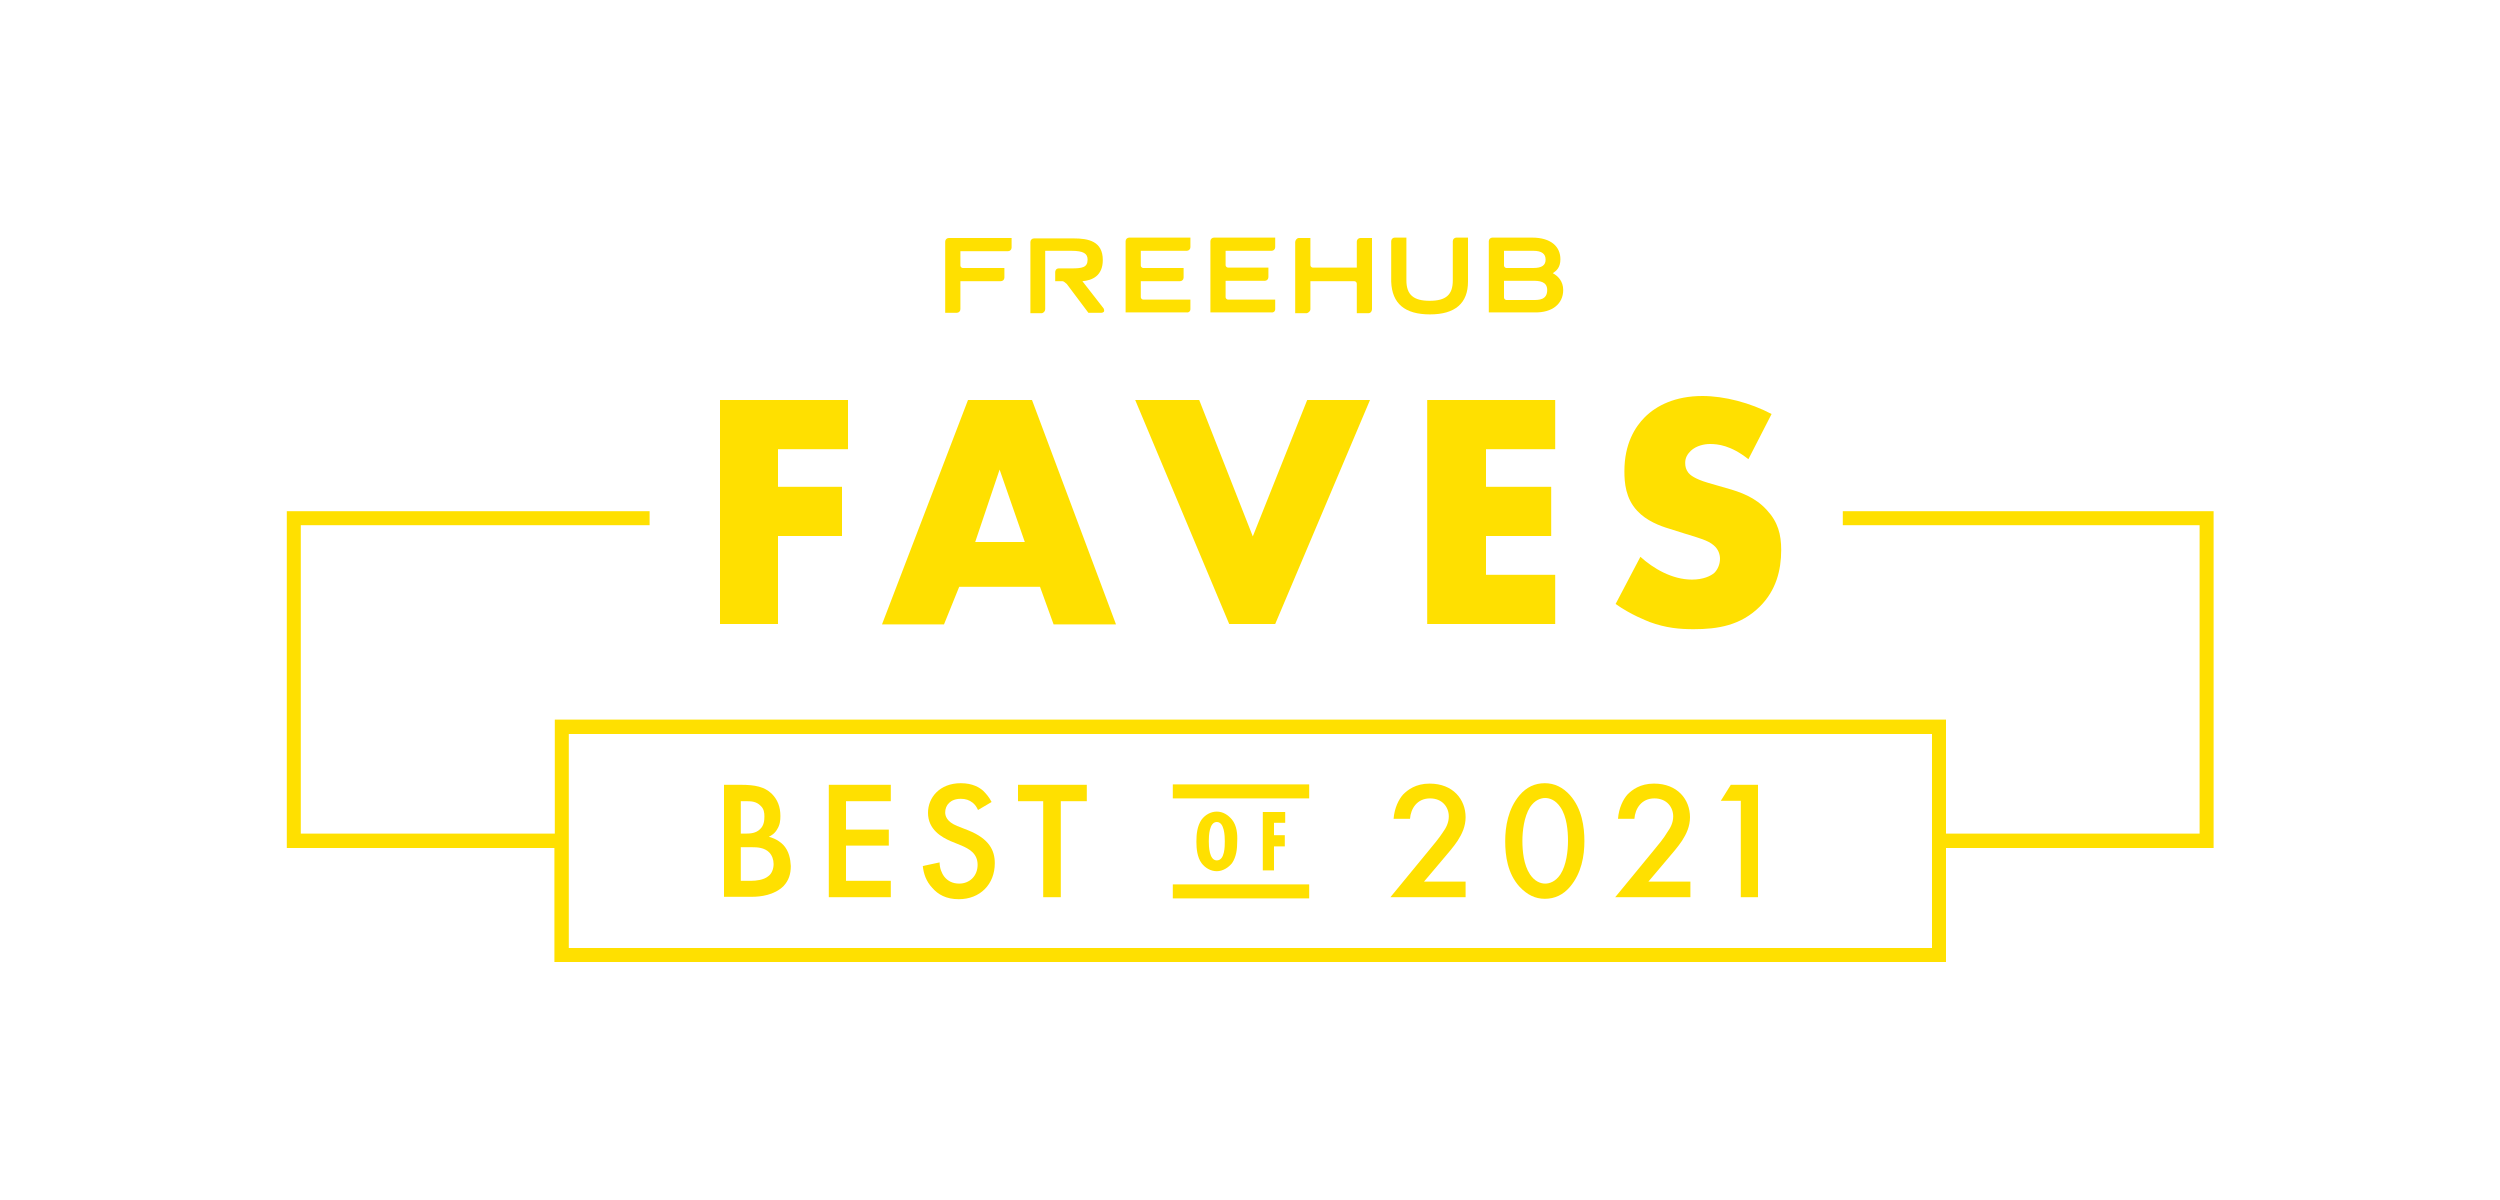 <?xml version="1.0" encoding="utf-8"?>
<!-- Generator: Adobe Illustrator 26.0.1, SVG Export Plug-In . SVG Version: 6.00 Build 0)  -->
<svg version="1.1" id="Layer_1" xmlns="http://www.w3.org/2000/svg" xmlns:xlink="http://www.w3.org/1999/xlink" x="0px" y="0px"
	 viewBox="0 0 625 300" style="enable-background:new 0 0 625 300;" xml:space="preserve">
<style type="text/css">
	.st0{fill:#FFE000;}
</style>
<g>
	<polygon class="st0" points="194.5,134 210.5,134 210.5,121.7 194.5,121.7 194.5,112.3 212,112.3 212,100 180,100 180,156 
		194.5,156 	"/>
	<path class="st0" d="M239.8,146.7H260l3.4,9.4H279L258,100H242l-21.5,56.1H236L239.8,146.7z M249.9,117.4l6.3,18.1h-12.4
		L249.9,117.4z"/>
	<polygon class="st0" points="307.3,156 318.8,156 342.5,100 326.8,100 313.2,134.1 299.8,100 283.8,100 	"/>
	<polygon class="st0" points="388.8,112.3 388.8,100 356.8,100 356.8,156 388.8,156 388.8,143.7 371.5,143.7 371.5,134 387.8,134 
		387.8,121.7 371.5,121.7 371.5,112.3 	"/>
	<path class="st0" d="M423,144.9c-5,0-9.7-2.8-12.9-5.7l-6.2,11.8c4,2.8,7.6,4.1,8.5,4.5c4.1,1.5,7.5,1.8,11,1.8
		c6,0,11.8-0.9,16.6-5.7c4-4,5.3-9,5.3-14.1c0-3.9-0.8-7-3.6-10c-2.9-3.2-6.6-4.5-10.2-5.5l-4.5-1.3c-3.4-1-4.5-2-4.9-2.5
		c-0.6-0.8-0.8-1.5-0.8-2.5c0-1.3,0.6-2.2,1.4-3c1.4-1.3,3.4-1.7,4.8-1.7c1.9,0,5.2,0.3,9.6,3.8l5.8-11.3
		c-5.3-2.8-11.8-4.5-17.3-4.5c-6.8,0-11.5,2.4-14.4,5.3c-2.4,2.4-5.1,6.6-5.1,13.5c0,2.9,0.3,6.8,3.2,9.9c2.3,2.5,5.7,3.8,8.1,4.5
		l3.8,1.2c3.6,1.1,5.8,1.7,7.2,2.9c1.2,1,1.6,2.3,1.6,3.4c0,1.4-0.6,2.7-1.4,3.5C427.7,144,425.8,144.9,423,144.9z"/>
	<path class="st0" d="M195.9,221.5c1.3-1.4,1.8-3,1.8-5c-0.1-1.7-0.4-3.7-1.9-5.3c-1.4-1.4-3.1-1.9-3.6-2c0.6-0.3,1.5-0.8,2.1-1.9
		c0.7-1.1,0.8-2.2,0.8-3.3c0-2.3-0.7-4.1-2.2-5.6c-1.8-1.7-4.1-2.2-7.7-2.2H181v28h7C190.1,224.2,193.6,223.8,195.9,221.5z
		 M185.2,200.3h1.5c1.2,0,2.4,0.1,3.4,1.1c0.9,0.8,1,1.8,1,2.7c0,1-0.1,2.3-1.1,3.2c-1,1-2.4,1.1-3.5,1.1h-1.3V200.3z M185.2,220.2
		v-8.4h2.7c1.5,0,3.2,0.1,4.4,1.3c0.7,0.7,1.1,1.8,1.1,2.9c0,1.3-0.5,2.5-1.4,3.1c-1.1,0.9-3,1.1-4.2,1.1H185.2z"/>
	<polygon class="st0" points="222.7,220.2 211.5,220.2 211.5,211.4 222.2,211.4 222.2,207.4 211.5,207.4 211.5,200.3 222.7,200.3 
		222.7,196.2 207.2,196.2 207.2,224.3 222.7,224.3 	"/>
	<path class="st0" d="M239.8,220.9c-1.7,0-2.9-0.7-3.7-1.7c-0.7-0.9-1.2-2.2-1.2-3.6l-4.2,0.9c0.2,1.9,0.8,3.8,2.4,5.5
		c1.4,1.6,3.4,2.8,6.6,2.8c5.3,0,9-3.7,9-9c0-3.2-1.4-6.1-6.6-8.2l-2.8-1.1c-2.7-1.1-3-2.6-3-3.4c0-1.8,1.3-3.4,3.9-3.4
		c1.2,0,2.1,0.3,3,1c0.6,0.5,1,1.1,1.3,1.8l3.4-2c-0.6-1.2-1.4-2.1-2.1-2.8c-0.9-0.8-2.6-1.9-5.6-1.9c-5.3,0-8.2,3.6-8.2,7.4
		c0,4.2,3.4,6.1,5.7,7.1l2.7,1.1c1.8,0.8,4,1.9,4,4.8C244.4,219,242.4,220.9,239.8,220.9z"/>
	<polygon class="st0" points="260.8,224.3 265.2,224.3 265.2,200.3 271.7,200.3 271.7,196.2 254.5,196.2 254.5,200.3 260.8,200.3 	
		"/>
	<path class="st0" d="M357.3,212.5l-9.7,11.8h18.8v-3.9H356l4.4-5.2c1.7-2,3-3.5,4-5c1.1-1.7,2-3.6,2-5.9c0-4.4-3.1-8.4-9-8.4
		c-3.5,0-5.5,1.6-6.6,2.7c-1.1,1.2-2.2,3.4-2.4,6.1h4.1c0.2-2.6,1.8-5.1,5-5.1c3.1,0,4.7,2.2,4.7,4.5c0,1.6-0.7,2.9-1.5,4
		C359.8,209.5,358.3,211.3,357.3,212.5z"/>
	<path class="st0" d="M386.2,224.7c2.5,0,4.6-1,6.3-3c2.9-3.4,3.6-7.8,3.6-11.4s-0.6-8.1-3.6-11.5c-1.8-2-3.9-3-6.3-3
		c-2.5,0-4.6,1-6.3,3c-2.9,3.4-3.6,7.9-3.6,11.5c0,3.7,0.6,8.1,3.6,11.4C381.8,223.7,383.8,224.7,386.2,224.7z M382.5,201.8
		c1.2-1.8,2.7-2.3,3.8-2.3c1.1,0,2.6,0.5,3.8,2.3c1.6,2.3,1.9,5.9,1.9,8.4s-0.4,6.1-1.9,8.4c-1.2,1.8-2.7,2.3-3.8,2.3
		s-2.6-0.5-3.8-2.3c-1.6-2.4-1.9-5.9-1.9-8.4C380.6,207.8,381,204.2,382.5,201.8z"/>
	<path class="st0" d="M413.5,212.5l-9.7,11.8h18.8v-3.9h-10.5l4.4-5.2c1.7-2,3-3.5,4-5c1.1-1.7,2-3.6,2-5.9c0-4.4-3.1-8.4-9-8.4
		c-3.5,0-5.5,1.6-6.6,2.7c-1.1,1.2-2.2,3.4-2.4,6.1h4.1c0.2-2.6,1.8-5.1,5-5.1c3.1,0,4.7,2.2,4.7,4.5c0,1.6-0.7,2.9-1.5,4
		C416,209.5,414.5,211.3,413.5,212.5z"/>
	<polygon class="st0" points="435.2,224.3 439.5,224.3 439.5,196.2 432.7,196.2 430.2,200.2 435.2,200.2 	"/>
	<path class="st0" d="M460.7,127.8v3.5h89.2v77.1h-63.4v-28.5H138.7v28.5H75.2v-77.1h87.2v-3.5H71.7V212h66.9v28.5h347.9V212h66.9
		v-84.2H460.7z M483,237L483,237H142.2v-53.5H483V237z"/>
	<rect x="293.2" y="221.1" class="st0" width="34.1" height="3.5"/>
	<rect x="293.2" y="196.1" class="st0" width="34.1" height="3.5"/>
	<path class="st0" d="M304.2,202.9c-1.5,0-2.9,0.8-3.8,2c-1.1,1.6-1.3,3.6-1.3,5.5c0,1.8,0.2,3.9,1.3,5.4c0.9,1.2,2.3,2,3.8,2
		s2.9-0.9,3.8-2c1.1-1.6,1.3-3.6,1.3-5.4c0.1-1.9-0.1-4-1.3-5.5C307,203.7,305.7,202.9,304.2,202.9z M304.2,215.1
		c-1.9,0-2-3.5-2-4.8s0.1-4.8,2-4.8c1.9,0,2,3.5,2,4.8S306.2,215.1,304.2,215.1z"/>
	<polygon class="st0" points="321.3,205.7 321.3,203 315.7,203 315.7,217.6 318.5,217.6 318.5,211.6 321.2,211.6 321.2,208.8 
		318.5,208.8 318.5,205.7 	"/>
	<path class="st0" d="M240.1,77.3l0-7h10.1c0.5,0,0.9-0.4,0.9-0.9V67h-10.4c-0.3,0-0.6-0.3-0.6-0.6v-3.6H252c0.5,0,0.9-0.4,0.9-0.9
		v-2.4h-15.7c-0.5,0-0.9,0.4-0.9,0.9v17.8h2.9C239.7,78.2,240.1,77.8,240.1,77.3z"/>
	<path class="st0" d="M261.3,77.3V62.7h6.5c3.1,0,4.1,0.7,4.1,2.2c0,2-1.4,2.2-4.1,2.2h-3.1c-0.7,0-0.9,0.6-0.9,0.9v2.3h1.8
		c0.4,0,0.8,0.5,1.1,0.7l5.4,7.2h3.2c0.4,0,0.6-0.2,0.7-0.3c0.1-0.3,0-0.6-0.1-0.8l-5.3-6.8c2.4-0.2,5.1-1.3,5.1-5.3
		c0-4.7-3.6-5.4-7.3-5.4h-9.9c-0.5,0-0.9,0.4-0.9,0.9v17.8h2.9C260.9,78.2,261.3,77.8,261.3,77.3z"/>
	<path class="st0" d="M297.6,77.3v-2.4h-11.8c-0.3,0-0.6-0.3-0.6-0.6v-4h9.8c0.5,0,0.9-0.4,0.9-0.9V67h-10.1c-0.3,0-0.6-0.3-0.6-0.6
		v-3.7h11.5c0.5,0,0.9-0.4,0.9-0.9v-2.4h-15.3c-0.5,0-0.9,0.4-0.9,0.9v17.8h15.2C297.2,78.2,297.6,77.8,297.6,77.3z"/>
	<path class="st0" d="M327.6,77.3v-7h11c0.3,0,0.6,0.3,0.6,0.6v7.4h2.9c0.5,0,0.9-0.4,0.9-1.1V59.5l-2.9,0c-0.5,0-0.9,0.4-0.9,0.9
		v6.5h-11c-0.3,0-0.6-0.3-0.6-0.6v-6.8h-2.9c-0.5,0-0.9,0.6-0.9,1c0,0.4,0,17.8,0,17.8h2.9C327.1,78.2,327.6,77.8,327.6,77.3z"/>
	<path class="st0" d="M357.5,78.6c6.3,0,9.5-2.8,9.5-8.2v-11h-2.9c-0.5,0-0.9,0.4-0.9,0.9v9.8c0,3.6-1.7,5.1-5.8,5.1
		c-4,0-5.8-1.5-5.8-5.1l0-10.7h-2.9c-0.5,0-0.9,0.4-0.9,0.9v10.1C348,75.9,351.2,78.6,357.5,78.6z"/>
	<path class="st0" d="M390.8,72.5c0-2.2-1.3-3.5-2.6-4.2c0.9-0.6,1.9-1.4,1.9-3.5c0-3.1-2.3-5.4-7.1-5.4h-9.9
		c-0.5,0-0.9,0.4-0.9,0.9v17.8h11.5C388,78.2,390.8,76,390.8,72.5z M376,62.7h7.3c2.2,0,3.1,0.8,3.1,2.2c0,1.4-0.9,2.1-3.1,2.1h-6.7
		c-0.3,0-0.6-0.3-0.6-0.6V62.7z M376.6,75c-0.3,0-0.6-0.3-0.6-0.6v-4.2h7.3c1.4,0,3.5,0.1,3.5,2.3c0,2.5-2.1,2.5-3.5,2.5L376.6,75z"
		/>
	<path class="st0" d="M318.8,77.3v-2.4H307c-0.3,0-0.6-0.3-0.6-0.6v-4.1h9.8c0.5,0,0.9-0.4,0.9-0.9v-2.4H307c-0.3,0-0.6-0.3-0.6-0.6
		v-3.6h11.5c0.5,0,0.9-0.4,0.9-0.9v-2.4h-15.3c-0.5,0-0.9,0.4-0.9,0.9v17.8h15.2C318.4,78.2,318.8,77.8,318.8,77.3z"/>
</g>
</svg>
